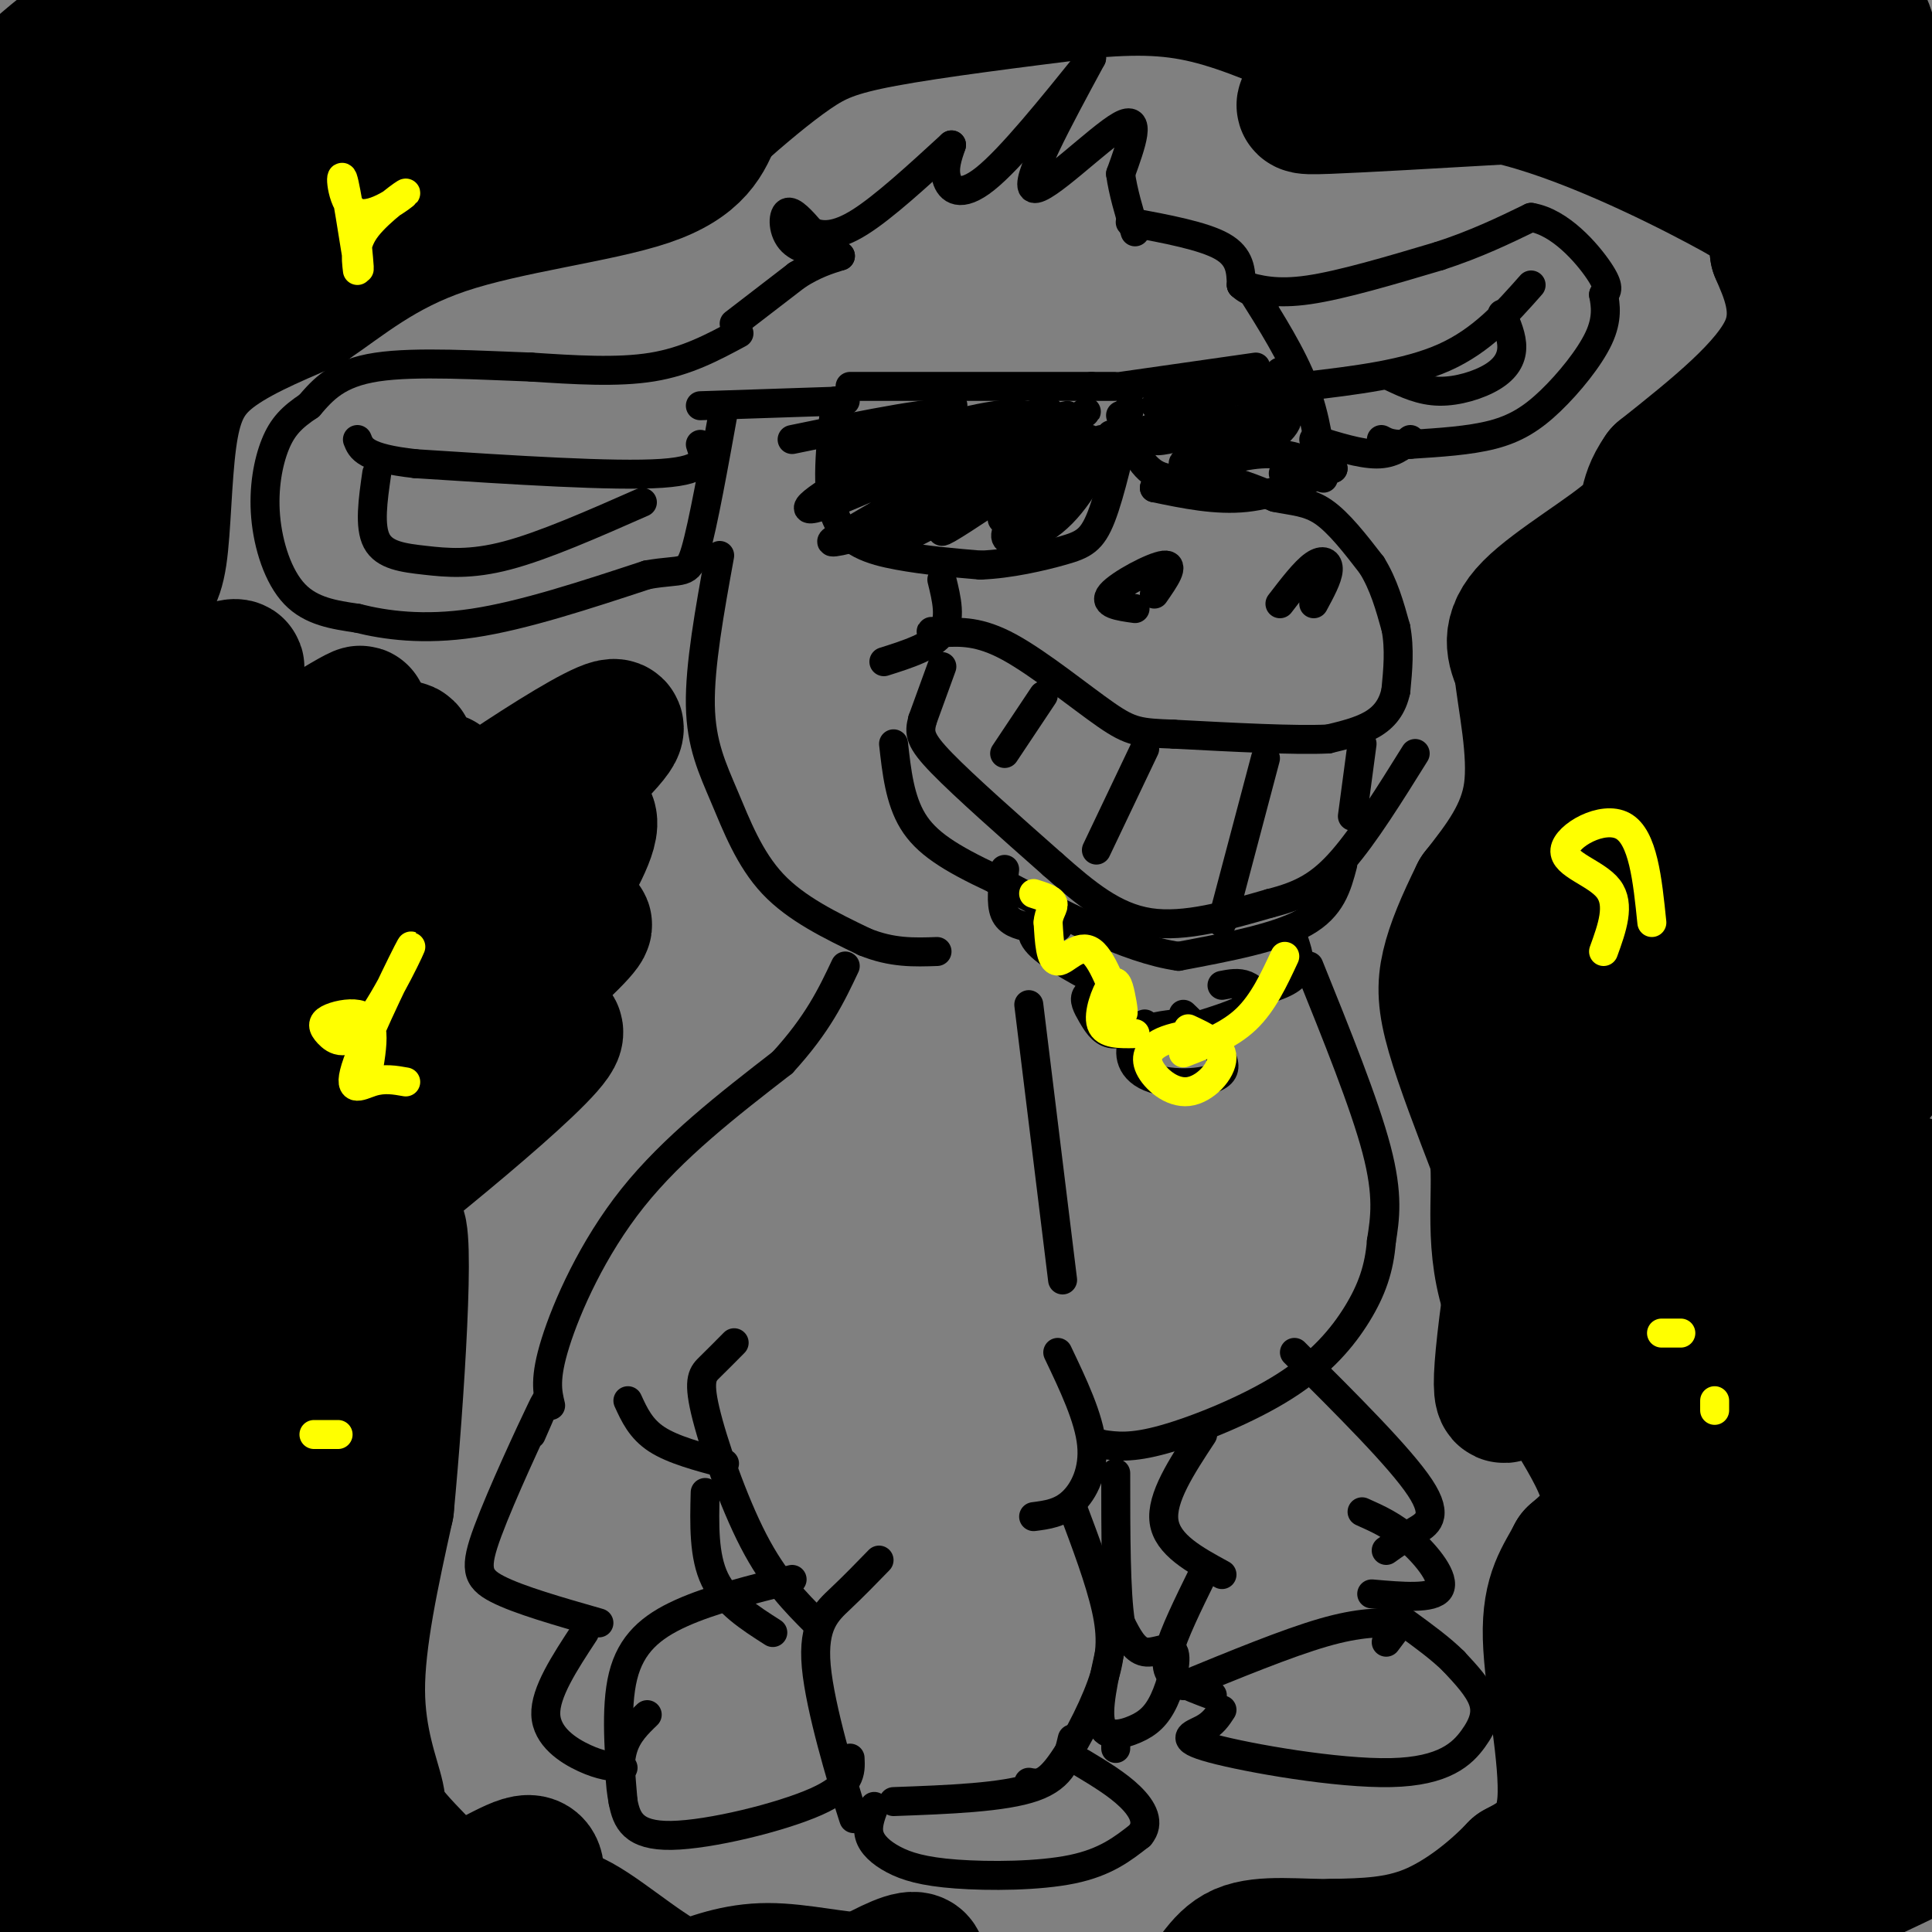 <svg viewBox='0 0 400 400' version='1.1' xmlns='http://www.w3.org/2000/svg' xmlns:xlink='http://www.w3.org/1999/xlink'><rect x="0" y="0" width="400" height="400" fill="#808080" stroke="none"/><g fill='none' stroke='#000000' stroke-width='28' stroke-linecap='round' stroke-linejoin='round'><path d='M39,27c-11.216,2.305 -22.433,4.610 -29,6c-6.567,1.390 -8.485,1.866 -2,-5c6.485,-6.866 21.374,-21.074 24,-26c2.626,-4.926 -7.009,-0.572 -16,6c-8.991,6.572 -17.337,15.360 -19,17c-1.663,1.640 3.358,-3.870 20,-13c16.642,-9.130 44.903,-21.881 39,-12c-5.903,9.881 -45.972,42.395 -58,53c-12.028,10.605 3.986,-0.697 20,-12'/><path d='M18,41c8.333,-5.369 19.165,-12.790 39,-23c19.835,-10.210 48.671,-23.208 39,-14c-9.671,9.208 -57.850,40.623 -65,45c-7.150,4.377 26.729,-18.283 53,-33c26.271,-14.717 44.935,-21.491 43,-17c-1.935,4.491 -24.467,20.245 -47,36'/><path d='M145,5c5.333,-2.500 10.667,-5.000 3,1c-7.667,6.000 -28.333,20.500 -49,35'/><path d='M142,16c13.682,-8.545 27.364,-17.090 11,-8c-16.364,9.090 -62.775,35.815 -77,41c-14.225,5.185 3.735,-11.172 16,-21c12.265,-9.828 18.834,-13.129 -3,0c-21.834,13.129 -72.071,42.689 -77,44c-4.929,1.311 35.449,-25.625 44,-30c8.551,-4.375 -14.724,13.813 -38,32'/><path d='M18,74c-10.582,9.391 -18.036,16.870 -14,13c4.036,-3.870 19.563,-19.088 16,-8c-3.563,11.088 -26.217,48.482 -26,56c0.217,7.518 23.306,-14.841 25,-15c1.694,-0.159 -18.005,21.880 -17,25c1.005,3.120 22.716,-12.680 27,-15c4.284,-2.320 -8.858,8.840 -22,20'/><path d='M7,150c-6.820,5.102 -12.871,7.859 -5,5c7.871,-2.859 29.664,-11.332 40,-15c10.336,-3.668 9.214,-2.531 -3,6c-12.214,8.531 -35.522,24.454 -29,22c6.522,-2.454 42.872,-23.287 43,-20c0.128,3.287 -35.965,30.693 -36,33c-0.035,2.307 35.990,-20.484 50,-29c14.010,-8.516 6.005,-2.758 -2,3'/><path d='M65,155c-12.508,11.694 -42.779,39.430 -36,36c6.779,-3.430 50.609,-38.024 55,-36c4.391,2.024 -30.658,40.666 -32,43c-1.342,2.334 31.023,-31.641 38,-36c6.977,-4.359 -11.435,20.897 -16,28c-4.565,7.103 4.718,-3.949 14,-15'/><path d='M88,175c14.574,-10.780 44.009,-30.232 39,-23c-5.009,7.232 -44.463,41.146 -47,44c-2.537,2.854 31.842,-25.354 40,-27c8.158,-1.646 -9.906,23.270 -14,31c-4.094,7.730 5.782,-1.727 11,-6c5.218,-4.273 5.776,-3.364 -1,3c-6.776,6.364 -20.888,18.182 -35,30'/><path d='M81,227c5.087,-0.783 35.304,-17.741 34,-13c-1.304,4.741 -34.130,31.180 -47,41c-12.870,9.820 -5.784,3.019 -1,-6c4.784,-9.019 7.265,-20.256 13,-33c5.735,-12.744 14.723,-26.993 0,-19c-14.723,7.993 -53.156,38.229 -62,43c-8.844,4.771 11.902,-15.923 24,-32c12.098,-16.077 15.549,-27.539 19,-39'/><path d='M61,169c-11.836,12.076 -50.927,61.766 -60,72c-9.073,10.234 11.871,-18.987 24,-33c12.129,-14.013 15.444,-12.820 16,-8c0.556,4.820 -1.647,13.265 1,12c2.647,-1.265 10.143,-12.239 -5,16c-15.143,28.239 -52.925,95.693 -47,92c5.925,-3.693 55.557,-78.533 74,-104c18.443,-25.467 5.698,-1.562 -12,30c-17.698,31.562 -40.349,70.781 -63,110'/><path d='M-11,356c-14.436,24.413 -19.025,30.444 -1,4c18.025,-26.444 58.665,-85.363 78,-111c19.335,-25.637 17.365,-17.991 -6,22c-23.365,39.991 -68.124,112.328 -78,129c-9.876,16.672 15.130,-22.320 38,-54c22.870,-31.680 43.604,-56.048 37,-41c-6.604,15.048 -40.547,69.513 -51,89c-10.453,19.487 2.585,3.996 14,-8c11.415,-11.996 21.208,-20.498 31,-29'/><path d='M51,357c-3.680,9.555 -28.380,47.943 -27,50c1.380,2.057 28.841,-32.217 41,-47c12.159,-14.783 9.015,-10.074 2,2c-7.015,12.074 -17.901,31.515 -15,31c2.901,-0.515 19.589,-20.985 24,-22c4.411,-1.015 -3.454,17.424 -2,24c1.454,6.576 12.227,1.288 23,-4'/><path d='M97,391c7.055,-2.791 13.191,-7.767 14,-4c0.809,3.767 -3.709,16.278 -2,23c1.709,6.722 9.644,7.657 13,7c3.356,-0.657 2.134,-2.905 1,-3c-1.134,-0.095 -2.180,1.964 -10,-4c-7.820,-5.964 -22.416,-19.949 -29,-27c-6.584,-7.051 -5.157,-7.168 -6,-11c-0.843,-3.832 -3.955,-11.381 -4,-22c-0.045,-10.619 2.978,-24.310 6,-38'/><path d='M80,312c2.141,-22.437 4.494,-59.529 2,-58c-2.494,1.529 -9.833,41.678 -12,80c-2.167,38.322 0.840,74.818 -2,71c-2.840,-3.818 -11.526,-47.948 -15,-80c-3.474,-32.052 -1.737,-52.026 0,-72'/><path d='M53,253c0.147,-15.818 0.515,-19.362 1,-26c0.485,-6.638 1.087,-16.369 -5,3c-6.087,19.369 -18.862,67.838 -22,71c-3.138,3.162 3.361,-38.984 5,-68c1.639,-29.016 -1.581,-44.901 -5,-44c-3.419,0.901 -7.036,18.589 -8,51c-0.964,32.411 0.725,79.546 0,78c-0.725,-1.546 -3.862,-51.773 -7,-102'/><path d='M12,216c-1.789,-19.562 -2.761,-17.468 -4,-16c-1.239,1.468 -2.745,2.308 -4,2c-1.255,-0.308 -2.260,-1.766 -4,23c-1.740,24.766 -4.217,75.757 -4,73c0.217,-2.757 3.127,-59.261 3,-82c-0.127,-22.739 -3.292,-11.714 -4,19c-0.708,30.714 1.040,81.115 5,59c3.960,-22.115 10.131,-116.747 10,-146c-0.131,-29.253 -6.566,6.874 -13,43'/><path d='M29,122c1.577,-0.685 3.155,-1.369 4,-7c0.845,-5.631 0.958,-16.208 2,-24c1.042,-7.792 3.012,-12.798 8,-17c4.988,-4.202 12.994,-7.601 21,-11'/><path d='M64,63c7.250,-4.881 14.875,-11.583 28,-16c13.125,-4.417 31.750,-6.548 42,-10c10.250,-3.452 12.125,-8.226 14,-13'/><path d='M148,24c5.167,-4.607 11.083,-9.625 16,-13c4.917,-3.375 8.833,-5.107 19,-7c10.167,-1.893 26.583,-3.946 43,-6'/><path d='M226,-2c11.489,-0.978 18.711,-0.422 27,2c8.289,2.422 17.644,6.711 27,11'/><path d='M280,11c2.917,3.595 -3.292,7.083 -7,9c-3.708,1.917 -4.917,2.262 2,2c6.917,-0.262 21.958,-1.131 37,-2'/><path d='M312,20c15.036,3.357 34.125,12.750 44,18c9.875,5.250 10.536,6.357 11,8c0.464,1.643 0.732,3.821 1,6'/><path d='M368,52c1.756,4.222 5.644,11.778 2,20c-3.644,8.222 -14.822,17.111 -26,26'/><path d='M344,98c-4.155,5.929 -1.542,7.750 -6,12c-4.458,4.250 -15.988,10.929 -21,16c-5.012,5.071 -3.506,8.536 -2,12'/><path d='M315,138c0.622,6.711 3.178,17.489 2,26c-1.178,8.511 -6.089,14.756 -11,21'/><path d='M306,185c-3.012,6.107 -5.042,10.875 -6,15c-0.958,4.125 -0.845,7.607 1,14c1.845,6.393 5.423,15.696 9,25'/><path d='M310,239c0.869,9.000 -1.458,19.000 3,31c4.458,12.000 15.702,26.000 19,35c3.298,9.000 -1.351,13.000 -6,17'/><path d='M326,322c-2.357,4.619 -5.250,7.667 -5,17c0.250,9.333 3.643,24.952 3,34c-0.643,9.048 -5.321,11.524 -10,14'/><path d='M314,387c-4.667,4.933 -11.333,10.267 -18,13c-6.667,2.733 -13.333,2.867 -20,3'/><path d='M276,403c-7.000,0.155 -14.500,-0.958 -19,1c-4.500,1.958 -6.000,6.988 -10,10c-4.000,3.012 -10.500,4.006 -17,5'/><path d='M230,419c-11.444,0.689 -31.556,-0.089 -40,-1c-8.444,-0.911 -5.222,-1.956 -2,-3'/><path d='M188,415c0.622,-2.644 3.178,-7.756 2,-9c-1.178,-1.244 -6.089,1.378 -11,4'/><path d='M179,410c-5.400,0.000 -13.400,-2.000 -20,-2c-6.600,0.000 -11.800,2.000 -17,4'/><path d='M142,412c-6.988,-2.476 -15.958,-10.667 -22,-14c-6.042,-3.333 -9.155,-1.810 -11,0c-1.845,1.810 -2.423,3.905 -3,6'/><path d='M331,380c4.018,-2.397 8.035,-4.793 3,-2c-5.035,2.793 -19.124,10.776 -14,9c5.124,-1.776 29.460,-13.309 38,-16c8.540,-2.691 1.283,3.461 -12,10c-13.283,6.539 -32.591,13.464 -22,10c10.591,-3.464 51.082,-17.317 60,-18c8.918,-0.683 -13.738,11.805 -22,17c-8.262,5.195 -2.131,3.098 4,1'/><path d='M366,391c12.128,-4.382 40.448,-15.837 34,-12c-6.448,3.837 -47.663,22.966 -46,23c1.663,0.034 46.205,-19.027 54,-25c7.795,-5.973 -21.158,1.141 -35,3c-13.842,1.859 -12.574,-1.536 -13,-3c-0.426,-1.464 -2.545,-0.997 -5,-7c-2.455,-6.003 -5.246,-18.475 -5,-39c0.246,-20.525 3.528,-49.103 4,-70c0.472,-20.897 -1.865,-34.113 -4,-43c-2.135,-8.887 -4.067,-13.443 -6,-18'/><path d='M344,200c-1.221,-2.735 -1.272,-0.574 -2,-3c-0.728,-2.426 -2.132,-9.439 -2,20c0.132,29.439 1.802,95.331 3,117c1.198,21.669 1.925,-0.887 3,-15c1.075,-14.113 2.498,-19.785 -2,-52c-4.498,-32.215 -14.916,-90.973 -15,-96c-0.084,-5.027 10.167,43.677 14,79c3.833,35.323 1.248,57.263 1,66c-0.248,8.737 1.840,4.269 4,-3c2.160,-7.269 4.394,-17.340 6,-24c1.606,-6.660 2.586,-9.908 2,-27c-0.586,-17.092 -2.739,-48.026 -5,-67c-2.261,-18.974 -4.631,-25.987 -7,-33'/><path d='M344,162c-1.168,-6.851 -0.587,-7.477 -4,1c-3.413,8.477 -10.819,26.058 -17,51c-6.181,24.942 -11.137,57.247 -12,69c-0.863,11.753 2.366,2.955 4,-1c1.634,-3.955 1.674,-3.066 3,-11c1.326,-7.934 3.940,-24.689 5,-38c1.060,-13.311 0.566,-23.176 0,-29c-0.566,-5.824 -1.205,-7.605 -4,-1c-2.795,6.605 -7.746,21.596 -8,19c-0.254,-2.596 4.190,-22.778 8,-36c3.810,-13.222 6.987,-19.483 17,-34c10.013,-14.517 26.861,-37.291 31,-41c4.139,-3.709 -4.430,11.645 -13,27'/><path d='M354,138c-3.954,8.359 -7.338,15.758 -6,16c1.338,0.242 7.397,-6.673 18,-26c10.603,-19.327 25.748,-51.066 18,-47c-7.748,4.066 -38.390,43.938 -50,61c-11.610,17.062 -4.187,11.316 8,-7c12.187,-18.316 29.137,-49.200 36,-61c6.863,-11.800 3.640,-4.515 2,2c-1.640,6.515 -1.697,12.262 -14,29c-12.303,16.738 -36.851,44.468 -32,43c4.851,-1.468 39.100,-32.134 55,-45c15.900,-12.866 13.450,-7.933 11,-3'/><path d='M400,100c2.121,-0.049 1.922,1.330 1,6c-0.922,4.670 -2.568,12.631 -18,32c-15.432,19.369 -44.650,50.146 -39,44c5.650,-6.146 46.168,-49.217 48,-48c1.832,1.217 -35.022,46.721 -50,66c-14.978,19.279 -8.079,12.334 6,0c14.079,-12.334 35.339,-30.056 44,-37c8.661,-6.944 4.724,-3.109 -1,6c-5.724,9.109 -13.233,23.491 -25,37c-11.767,13.509 -27.790,26.145 -30,29c-2.210,2.855 9.395,-4.073 21,-11'/><path d='M357,224c10.771,-7.986 27.197,-22.452 34,-27c6.803,-4.548 3.981,0.822 -5,11c-8.981,10.178 -24.122,25.164 -34,35c-9.878,9.836 -14.495,14.521 -1,3c13.495,-11.521 45.100,-39.250 46,-36c0.900,3.250 -28.905,37.478 -42,53c-13.095,15.522 -9.478,12.339 -9,13c0.478,0.661 -2.181,5.167 -1,8c1.181,2.833 6.203,3.994 19,-7c12.797,-10.994 33.371,-34.141 31,-32c-2.371,2.141 -27.685,29.571 -53,57'/><path d='M342,302c11.084,-4.622 65.294,-44.678 70,-45c4.706,-0.322 -40.091,39.092 -56,55c-15.909,15.908 -2.928,8.312 15,-6c17.928,-14.312 40.803,-35.341 40,-31c-0.803,4.341 -25.284,34.053 -39,52c-13.716,17.947 -16.666,24.130 -10,20c6.666,-4.130 22.949,-18.574 35,-28c12.051,-9.426 19.872,-13.836 19,-10c-0.872,3.836 -10.436,15.918 -20,28'/><path d='M396,337c-12.285,14.365 -32.997,36.279 -29,34c3.997,-2.279 32.702,-28.750 37,-29c4.298,-0.250 -15.811,25.723 -24,36c-8.189,10.277 -4.456,4.860 4,-1c8.456,-5.860 21.636,-12.161 16,-12c-5.636,0.161 -30.088,6.785 -41,10c-10.912,3.215 -8.284,3.019 -7,-1c1.284,-4.019 1.224,-11.863 0,-15c-1.224,-3.137 -3.612,-1.569 -6,0'/><path d='M346,359c-3.648,3.734 -9.769,13.070 -8,15c1.769,1.930 11.427,-3.546 26,-55c14.573,-51.454 34.061,-148.884 43,-192c8.939,-43.116 7.330,-31.916 0,-18c-7.330,13.916 -20.380,30.547 -24,33c-3.620,2.453 2.190,-9.274 8,-21'/><path d='M391,121c4.227,-13.327 10.795,-36.143 13,-45c2.205,-8.857 0.048,-3.755 -1,-4c-1.048,-0.245 -0.985,-5.836 -6,3c-5.015,8.836 -15.107,32.100 -19,26c-3.893,-6.100 -1.587,-41.566 0,-58c1.587,-16.434 2.453,-13.838 3,-11c0.547,2.838 0.773,5.919 1,9'/><path d='M382,41c0.037,3.840 -0.372,8.942 1,11c1.372,2.058 4.525,1.074 7,-9c2.475,-10.074 4.272,-29.236 3,-24c-1.272,5.236 -5.612,34.871 -6,34c-0.388,-0.871 3.175,-32.249 0,-45c-3.175,-12.751 -13.087,-6.876 -23,-1'/><path d='M364,7c-13.169,0.585 -34.592,2.549 -55,1c-20.408,-1.549 -39.802,-6.609 -20,-4c19.802,2.609 78.801,12.888 102,19c23.199,6.112 10.600,8.056 -2,10'/><path d='M389,33c-2.311,2.489 -7.089,3.711 -10,2c-2.911,-1.711 -3.956,-6.356 -5,-11'/></g>
<g fill='none' stroke='#000000' stroke-width='6' stroke-linecap='round' stroke-linejoin='round'><path d='M153,69c-5.417,2.917 -10.833,5.833 -18,7c-7.167,1.167 -16.083,0.583 -25,0'/><path d='M110,76c-10.378,-0.356 -23.822,-1.244 -32,0c-8.178,1.244 -11.089,4.622 -14,8'/><path d='M64,84c-3.576,2.380 -5.515,4.329 -7,8c-1.485,3.671 -2.515,9.065 -2,15c0.515,5.935 2.576,12.410 6,16c3.424,3.590 8.212,4.295 13,5'/><path d='M74,128c5.756,1.444 13.644,2.556 24,1c10.356,-1.556 23.178,-5.778 36,-10'/><path d='M134,119c7.556,-1.333 8.444,0.333 10,-5c1.556,-5.333 3.778,-17.667 6,-30'/><path d='M145,92c0.917,2.667 1.833,5.333 -8,6c-9.833,0.667 -30.417,-0.667 -51,-2'/><path d='M86,96c-10.500,-1.167 -11.250,-3.083 -12,-5'/><path d='M78,98c-0.792,5.500 -1.583,11.000 0,14c1.583,3.000 5.542,3.500 10,4c4.458,0.500 9.417,1.000 17,-1c7.583,-2.000 17.792,-6.500 28,-11'/><path d='M152,67c0.000,0.000 13.000,-10.000 13,-10'/><path d='M165,57c3.667,-2.333 6.333,-3.167 9,-4'/><path d='M174,53c-4.000,-0.511 -8.000,-1.022 -10,-3c-2.000,-1.978 -2.000,-5.422 -1,-6c1.000,-0.578 3.000,1.711 5,4'/><path d='M168,48c2.156,0.889 5.044,1.111 10,-2c4.956,-3.111 11.978,-9.556 19,-16'/><path d='M197,30c-0.822,2.400 -1.644,4.800 -1,7c0.644,2.200 2.756,4.200 8,0c5.244,-4.200 13.622,-14.600 22,-25'/><path d='M226,12c-7.067,13.067 -14.133,26.133 -12,27c2.133,0.867 13.467,-10.467 18,-13c4.533,-2.533 2.267,3.733 0,10'/><path d='M232,36c0.500,3.667 1.750,7.833 3,12'/><path d='M234,46c7.583,1.417 15.167,2.833 19,5c3.833,2.167 3.917,5.083 4,8'/><path d='M257,59c1.667,1.667 3.833,1.833 6,2'/><path d='M259,60c4.250,6.750 8.500,13.500 11,20c2.500,6.500 3.250,12.750 4,19'/><path d='M257,59c3.583,1.000 7.167,2.000 14,1c6.833,-1.000 16.917,-4.000 27,-7'/><path d='M298,53c7.667,-2.500 13.333,-5.250 19,-8'/><path d='M317,45c6.022,0.978 11.578,7.422 14,11c2.422,3.578 1.711,4.289 1,5'/><path d='M332,61c0.397,2.129 0.890,4.952 -1,9c-1.890,4.048 -6.163,9.321 -10,13c-3.837,3.679 -7.239,5.766 -12,7c-4.761,1.234 -10.880,1.617 -17,2'/><path d='M292,92c-3.833,0.167 -4.917,-0.417 -6,-1'/><path d='M270,80c10.583,-1.250 21.167,-2.500 29,-6c7.833,-3.500 12.917,-9.250 18,-15'/><path d='M311,65c1.030,2.387 2.060,4.774 2,7c-0.060,2.226 -1.208,4.292 -4,6c-2.792,1.708 -7.226,3.060 -11,3c-3.774,-0.060 -6.887,-1.530 -10,-3'/><path d='M292,91c-1.833,1.500 -3.667,3.000 -7,3c-3.333,0.000 -8.167,-1.500 -13,-3'/><path d='M239,101c3.917,-1.167 7.833,-2.333 12,-2c4.167,0.333 8.583,2.167 13,4'/><path d='M264,103c3.800,0.800 6.800,0.800 10,3c3.200,2.200 6.600,6.600 10,11'/><path d='M284,117c2.500,4.000 3.750,8.500 5,13'/><path d='M289,130c0.833,4.333 0.417,8.667 0,13'/><path d='M289,143c-0.711,3.444 -2.489,5.556 -5,7c-2.511,1.444 -5.756,2.222 -9,3'/><path d='M275,153c-6.833,0.333 -19.417,-0.333 -32,-1'/><path d='M243,152c-7.095,-0.262 -8.833,-0.417 -14,-4c-5.167,-3.583 -13.762,-10.595 -20,-14c-6.238,-3.405 -10.119,-3.202 -14,-3'/><path d='M195,131c-2.667,-0.500 -2.333,-0.250 -2,0'/><path d='M183,137c5.000,-1.583 10.000,-3.167 12,-6c2.000,-2.833 1.000,-6.917 0,-11'/><path d='M195,138c0.000,0.000 -4.000,11.000 -4,11'/><path d='M191,149c-0.756,2.778 -0.644,4.222 4,9c4.644,4.778 13.822,12.889 23,21'/><path d='M218,179c6.911,6.111 12.689,10.889 20,12c7.311,1.111 16.156,-1.444 25,-4'/><path d='M263,187c6.556,-1.644 10.444,-3.756 15,-9c4.556,-5.244 9.778,-13.622 15,-22'/><path d='M282,154c0.000,0.000 -2.000,15.000 -2,15'/><path d='M262,157c0.000,0.000 -9.000,34.000 -9,34'/><path d='M237,155c0.000,0.000 -10.000,21.000 -10,21'/><path d='M216,144c0.000,0.000 -8.000,12.000 -8,12'/><path d='M278,179c-1.167,4.417 -2.333,8.833 -8,12c-5.667,3.167 -15.833,5.083 -26,7'/><path d='M244,198c-10.667,-1.500 -24.333,-8.750 -38,-16'/><path d='M206,182c-9.511,-4.444 -14.289,-7.556 -17,-12c-2.711,-4.444 -3.356,-10.222 -4,-16'/><path d='M176,80c0.000,0.000 50.000,0.000 50,0'/><path d='M226,80c8.333,0.000 4.167,0.000 0,0'/><path d='M232,80c0.000,0.000 28.000,-4.000 28,-4'/><path d='M263,80c2.417,2.583 4.833,5.167 3,8c-1.833,2.833 -7.917,5.917 -14,9'/><path d='M252,97c-4.756,2.156 -9.644,3.044 -13,1c-3.356,-2.044 -5.178,-7.022 -7,-12'/><path d='M173,83c-1.067,9.289 -2.133,18.578 0,24c2.133,5.422 7.467,6.978 13,8c5.533,1.022 11.267,1.511 17,2'/><path d='M203,117c6.071,-0.226 12.750,-1.792 17,-3c4.250,-1.208 6.071,-2.060 8,-7c1.929,-4.940 3.964,-13.970 6,-23'/><path d='M239,101c6.417,1.333 12.833,2.667 19,2c6.167,-0.667 12.083,-3.333 18,-6'/><path d='M276,97c0.182,-0.625 -8.364,0.812 -10,1c-1.636,0.188 3.636,-0.872 4,-2c0.364,-1.128 -4.182,-2.322 -9,-2c-4.818,0.322 -9.909,2.161 -15,4'/><path d='M246,98c1.100,-1.410 11.350,-6.936 11,-7c-0.350,-0.064 -11.300,5.333 -12,5c-0.700,-0.333 8.850,-6.397 8,-8c-0.850,-1.603 -12.100,1.256 -16,2c-3.900,0.744 -0.450,-0.628 3,-2'/><path d='M252,82c1.500,-0.833 3.000,-1.667 3,-2c0.000,-0.333 -1.500,-0.167 -3,0'/><path d='M215,108c0.000,0.000 13.000,-14.000 13,-14'/><path d='M228,91c-11.559,9.372 -23.117,18.744 -20,16c3.117,-2.744 20.911,-17.605 17,-16c-3.911,1.605 -29.526,19.676 -30,19c-0.474,-0.676 24.192,-20.099 29,-24c4.808,-3.901 -10.244,7.719 -23,15c-12.756,7.281 -23.216,10.223 -27,11c-3.784,0.777 -0.892,-0.612 2,-2'/><path d='M176,110c12.043,-7.069 41.150,-23.742 41,-25c-0.150,-1.258 -29.556,12.900 -42,18c-12.444,5.100 -7.927,1.142 1,-4c8.927,-5.142 22.265,-11.469 21,-13c-1.265,-1.531 -17.132,1.735 -33,5'/><path d='M175,83c0.000,0.000 -30.000,1.000 -30,1'/><path d='M262,83c0.000,0.000 3.000,-6.000 3,-6'/><path d='M253,91c5.978,-3.068 11.956,-6.135 7,-5c-4.956,1.135 -20.844,6.473 -21,5c-0.156,-1.473 15.422,-9.756 16,-10c0.578,-0.244 -13.844,7.550 -16,8c-2.156,0.450 7.956,-6.443 11,-9c3.044,-2.557 -0.978,-0.779 -5,1'/><path d='M245,81c-3.140,1.207 -8.491,3.726 -4,3c4.491,-0.726 18.825,-4.695 22,-3c3.175,1.695 -4.807,9.056 -7,12c-2.193,2.944 1.404,1.472 5,0'/><path d='M221,86c-20.222,4.178 -40.444,8.356 -42,7c-1.556,-1.356 15.556,-8.244 18,-9c2.444,-0.756 -9.778,4.622 -22,10'/><path d='M175,94c7.640,-1.946 37.740,-11.812 38,-7c0.260,4.812 -29.320,24.303 -30,26c-0.680,1.697 27.539,-14.401 35,-17c7.461,-2.599 -5.838,8.300 -9,13c-3.162,4.700 3.811,3.200 9,-1c5.189,-4.200 8.595,-11.100 12,-18'/><path d='M239,123c2.178,-3.133 4.356,-6.267 2,-6c-2.356,0.267 -9.244,3.933 -11,6c-1.756,2.067 1.622,2.533 5,3'/><path d='M265,125c2.556,-3.333 5.111,-6.667 7,-8c1.889,-1.333 3.111,-0.667 3,1c-0.111,1.667 -1.556,4.333 -3,7'/><path d='M149,115c-2.071,11.417 -4.143,22.833 -4,31c0.143,8.167 2.500,13.083 5,19c2.500,5.917 5.143,12.833 10,18c4.857,5.167 11.929,8.583 19,12'/><path d='M179,195c5.667,2.333 10.333,2.167 15,2'/><path d='M243,212c-3.226,0.405 -6.452,0.810 -8,3c-1.548,2.190 -1.417,6.167 3,8c4.417,1.833 13.119,1.524 15,-1c1.881,-2.524 -3.060,-7.262 -8,-12'/><path d='M237,212c-2.565,1.190 -5.131,2.381 -7,2c-1.869,-0.381 -3.042,-2.333 -4,-4c-0.958,-1.667 -1.702,-3.048 -1,-4c0.702,-0.952 2.851,-1.476 5,-2'/><path d='M225,202c-4.933,-2.756 -9.867,-5.511 -11,-8c-1.133,-2.489 1.533,-4.711 3,-5c1.467,-0.289 1.733,1.356 2,3'/><path d='M213,192c-2.083,-0.500 -4.167,-1.000 -5,-3c-0.833,-2.000 -0.417,-5.500 0,-9'/><path d='M246,213c5.489,-1.667 10.978,-3.333 13,-5c2.022,-1.667 0.578,-3.333 -1,-4c-1.578,-0.667 -3.289,-0.333 -5,0'/><path d='M258,206c4.167,-1.083 8.333,-2.167 10,-4c1.667,-1.833 0.833,-4.417 0,-7'/><path d='M271,200c5.750,14.250 11.500,28.500 14,38c2.500,9.500 1.750,14.250 1,19'/><path d='M286,257c-0.426,5.600 -1.990,10.099 -5,15c-3.010,4.901 -7.464,10.204 -15,15c-7.536,4.796 -18.153,9.085 -25,11c-6.847,1.915 -9.923,1.458 -13,1'/><path d='M228,299c-2.333,0.167 -1.667,0.083 -1,0'/><path d='M219,280c3.222,6.756 6.444,13.511 7,19c0.556,5.489 -1.556,9.711 -4,12c-2.444,2.289 -5.222,2.644 -8,3'/><path d='M222,312c2.839,7.554 5.679,15.107 7,21c1.321,5.893 1.125,10.125 -1,16c-2.125,5.875 -6.179,13.393 -9,17c-2.821,3.607 -4.411,3.304 -6,3'/><path d='M222,360c-0.917,3.917 -1.833,7.833 -8,10c-6.167,2.167 -17.583,2.583 -29,3'/><path d='M181,374c-0.764,2.057 -1.528,4.115 -1,6c0.528,1.885 2.348,3.598 5,5c2.652,1.402 6.137,2.493 13,3c6.863,0.507 17.104,0.431 24,-1c6.896,-1.431 10.448,-4.215 14,-7'/><path d='M236,380c2.178,-2.556 0.622,-5.444 -2,-8c-2.622,-2.556 -6.311,-4.778 -10,-7'/><path d='M231,362c0.000,0.000 0.000,-2.000 0,-2'/><path d='M230,341c-1.483,6.551 -2.966,13.102 -2,16c0.966,2.898 4.380,2.144 7,1c2.620,-1.144 4.444,-2.678 6,-6c1.556,-3.322 2.842,-8.433 2,-10c-0.842,-1.567 -3.812,0.409 -6,0c-2.188,-0.409 -3.594,-3.205 -5,-6'/><path d='M232,336c-1.000,-6.167 -1.000,-18.583 -1,-31'/><path d='M249,297c-4.333,6.583 -8.667,13.167 -8,18c0.667,4.833 6.333,7.917 12,11'/><path d='M249,326c-3.022,6.156 -6.044,12.311 -7,16c-0.956,3.689 0.156,4.911 2,6c1.844,1.089 4.422,2.044 7,3'/><path d='M245,349c10.750,-4.417 21.500,-8.833 29,-11c7.500,-2.167 11.750,-2.083 16,-2'/><path d='M253,354c-0.926,1.432 -1.851,2.865 -4,4c-2.149,1.135 -5.521,1.973 2,4c7.521,2.027 25.933,5.244 37,5c11.067,-0.244 14.787,-3.950 17,-7c2.213,-3.050 2.918,-5.443 2,-8c-0.918,-2.557 -3.459,-5.279 -6,-8'/><path d='M301,344c-2.667,-2.667 -6.333,-5.333 -10,-8'/><path d='M290,336c0.000,0.000 -3.000,4.000 -3,4'/><path d='M284,330c6.356,0.556 12.711,1.111 14,-1c1.289,-2.111 -2.489,-6.889 -6,-10c-3.511,-3.111 -6.756,-4.556 -10,-6'/><path d='M287,321c1.844,-1.311 3.689,-2.622 6,-4c2.311,-1.378 5.089,-2.822 1,-9c-4.089,-6.178 -15.044,-17.089 -26,-28'/><path d='M175,371c1.315,4.179 2.631,8.357 1,3c-1.631,-5.357 -6.208,-20.250 -7,-29c-0.792,-8.750 2.202,-11.357 5,-14c2.798,-2.643 5.399,-5.321 8,-8'/><path d='M169,336c-4.363,-4.369 -8.726,-8.738 -13,-17c-4.274,-8.262 -8.458,-20.417 -10,-27c-1.542,-6.583 -0.440,-7.595 1,-9c1.440,-1.405 3.220,-3.202 5,-5'/><path d='M150,303c-5.333,-1.417 -10.667,-2.833 -14,-5c-3.333,-2.167 -4.667,-5.083 -6,-8'/><path d='M146,309c-0.167,6.583 -0.333,13.167 2,18c2.333,4.833 7.167,7.917 12,11'/><path d='M110,297c2.024,-4.625 4.048,-9.250 2,-5c-2.048,4.250 -8.167,17.375 -11,25c-2.833,7.625 -2.381,9.750 2,12c4.381,2.250 12.690,4.625 21,7'/><path d='M121,338c-4.089,6.222 -8.178,12.444 -8,17c0.178,4.556 4.622,7.444 8,9c3.378,1.556 5.689,1.778 8,2'/><path d='M129,373c-0.822,-9.689 -1.644,-19.378 0,-26c1.644,-6.622 5.756,-10.178 12,-13c6.244,-2.822 14.622,-4.911 23,-7'/><path d='M134,355c-2.038,1.967 -4.077,3.933 -5,7c-0.923,3.067 -0.732,7.234 0,11c0.732,3.766 2.005,7.129 10,7c7.995,-0.129 22.713,-3.751 30,-7c7.287,-3.249 7.144,-6.124 7,-9'/><path d='M114,291c-0.667,-2.778 -1.333,-5.556 1,-13c2.333,-7.444 7.667,-19.556 16,-30c8.333,-10.444 19.667,-19.222 31,-28'/><path d='M162,220c7.333,-8.000 10.167,-14.000 13,-20'/><path d='M220,265c0.000,0.000 -7.000,-57.000 -7,-57'/></g>
<g fill='none' stroke='#ffff00' stroke-width='6' stroke-linecap='round' stroke-linejoin='round'><path d='M247,214c-2.557,0.477 -5.113,0.954 -7,2c-1.887,1.046 -3.104,2.662 -2,5c1.104,2.338 4.528,5.399 8,5c3.472,-0.399 6.992,-4.257 7,-7c0.008,-2.743 -3.496,-4.372 -7,-6'/><path d='M235,214c-3.134,0.069 -6.267,0.138 -7,-2c-0.733,-2.138 0.935,-6.482 2,-8c1.065,-1.518 1.526,-0.211 2,2c0.474,2.211 0.962,5.325 0,3c-0.962,-2.325 -3.374,-10.087 -6,-12c-2.626,-1.913 -5.464,2.025 -7,2c-1.536,-0.025 -1.768,-4.012 -2,-8'/><path d='M217,191c0.089,-2.044 1.311,-3.156 1,-4c-0.311,-0.844 -2.156,-1.422 -4,-2'/><path d='M245,218c4.750,-1.833 9.500,-3.667 13,-7c3.500,-3.333 5.750,-8.167 8,-13'/><path d='M76,223c0.591,-3.336 1.181,-6.673 1,-9c-0.181,-2.327 -1.135,-3.646 -3,-4c-1.865,-0.354 -4.641,0.255 -6,1c-1.359,0.745 -1.300,1.624 0,3c1.300,1.376 3.840,3.247 8,-2c4.160,-5.247 9.940,-17.613 9,-16c-0.940,1.613 -8.599,17.203 -11,24c-2.401,6.797 0.457,4.799 3,4c2.543,-0.799 4.772,-0.400 7,0'/><path d='M74,51c0.333,3.449 0.667,6.898 0,3c-0.667,-3.898 -2.333,-15.144 -3,-17c-0.667,-1.856 -0.333,5.678 3,7c3.333,1.322 9.667,-3.567 10,-4c0.333,-0.433 -5.333,3.591 -8,7c-2.667,3.409 -2.333,6.205 -2,9'/><path d='M332,197c1.762,-4.857 3.524,-9.714 1,-13c-2.524,-3.286 -9.333,-5.000 -9,-8c0.333,-3.000 7.810,-7.286 12,-5c4.190,2.286 5.095,11.143 6,20'/><path d='M355,292c0.000,0.000 0.000,-2.000 0,-2'/><path d='M70,297c0.000,0.000 -5.000,0.000 -5,0'/><path d='M344,276c0.000,0.000 4.000,0.000 4,0'/></g>
</svg>